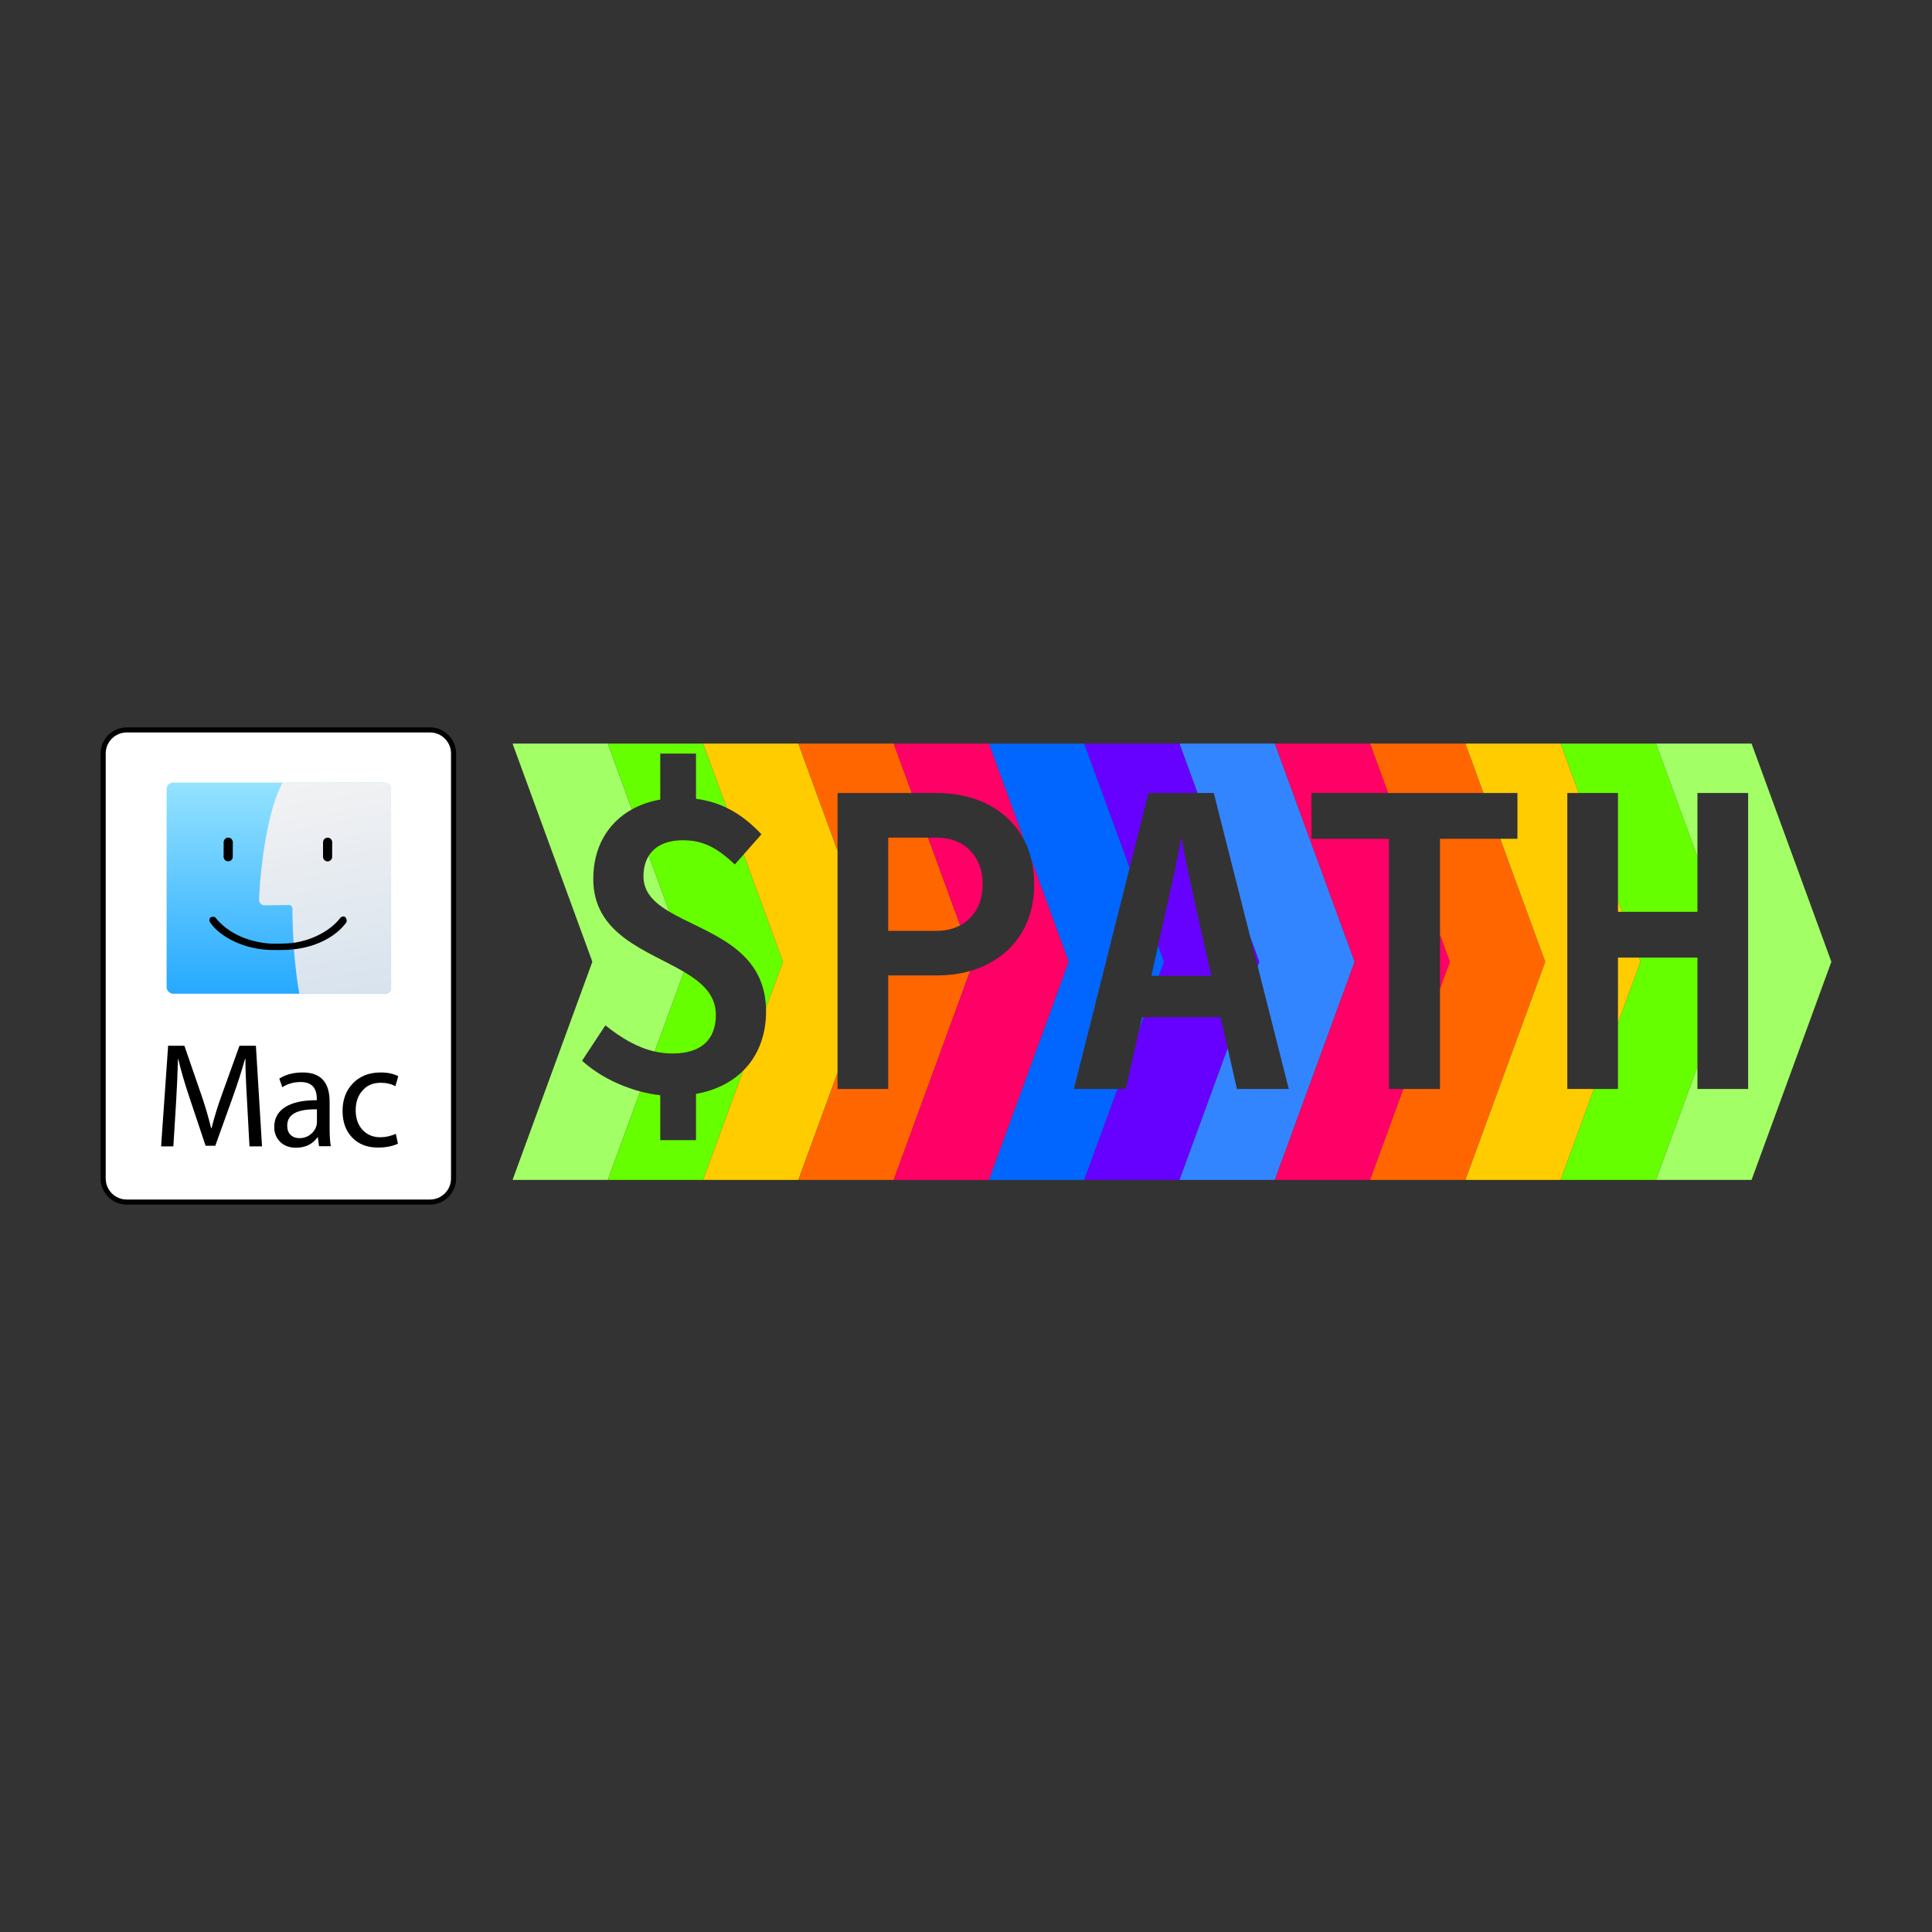 <?xml version="1.0" encoding="UTF-8"?><svg id="b" xmlns="http://www.w3.org/2000/svg" width="2000" height="2000" xmlns:xlink="http://www.w3.org/1999/xlink" viewBox="0 0 2000 2000"><rect x="0" y="0" width="2000" height="2000" fill="#333333" stroke="none"/><defs><clipPath id="c"><rect x="172.472" y="810.144" width="232.353" height="218.542" rx="6.585" ry="6.585" fill="none"/></clipPath><linearGradient id="d" x1="293.13" y1="810.144" x2="293.13" y2="1028.686" gradientTransform="matrix(1, 0, 0, 1, 0, 0)" gradientUnits="userSpaceOnUse"><stop offset="0" stop-color="#94e3ff"/><stop offset="1" stop-color="#26a9ff"/></linearGradient><linearGradient id="e" x1="329.715" y1="805.274" x2="370.718" y2="1034.154" gradientTransform="matrix(1, 0, 0, 1, 0, 0)" gradientUnits="userSpaceOnUse"><stop offset="0" stop-color="#f2f2f3"/><stop offset=".976" stop-color="#d8e3ee"/></linearGradient></defs><g><path d="M131.152,755.624H445.175c13.441,0,24.353,10.912,24.353,24.353v440.047c0,13.44-10.912,24.352-24.352,24.352H131.152c-13.441,0-24.353-10.912-24.353-24.353v-440.046c0-13.441,10.912-24.353,24.353-24.353Z" fill="#fff"/><path d="M445.176,758.259c11.975,0,21.718,9.743,21.718,21.718v440.047c0,11.975-9.743,21.718-21.718,21.718H131.152c-11.975,0-21.718-9.743-21.718-21.718v-440.047c0-11.975,9.743-21.718,21.718-21.718H445.176m0-5.268H131.152c-14.842,0-26.986,12.144-26.986,26.986v440.047c0,14.842,12.144,26.986,26.986,26.986H445.176c14.842,0,26.986-12.144,26.986-26.986v-440.047c0-14.842-12.144-26.986-26.986-26.986h0Z"/></g><g clip-path="url(#c)"><rect x="172.472" y="810.144" width="241.316" height="218.542" rx="6.585" ry="6.585" fill="url(#d)"/><path d="M296.414,804.232c-23.65,32.19-28.759,125.001-28.175,128.249s4.088,4.672,4.088,4.672c0,0,25.11-.292,27.445-.292,1.788,0,2.907,2.482,2.92,3.796,.62,62.19,8.467,94.469,8.467,94.469h102.775v-230.106" fill="url(#e)"/></g><path d="M236.215,891.657h0c-2.603,0-4.733-2.13-4.733-4.733l.06-15.097c0-2.603,2.13-4.733,4.733-4.733h0c2.603,0,4.733,2.13,4.733,4.733l-.06,15.097c0,2.603-2.13,4.733-4.733,4.733Z"/><path d="M339.106,891.717h0c-2.603,0-4.733-2.13-4.733-4.733l.06-15.097c0-2.603,2.13-4.733,4.733-4.733h0c2.603,0,4.733,2.13,4.733,4.733l-.06,15.097c0,2.603-2.13,4.733-4.733,4.733Z"/><path d="M296.524,983.303c-4.027,.187-12.804,.246-17.737,.055-30.332-1.177-54.061-16.506-61.643-29.152-.66-1.1-.493-3.613,.849-4.516,1.325-.892,4.207-.869,4.908,.031,17.602,22.615,47.552,26.687,57.474,27.123,4.982,.219,10.511,.109,16.807-.219,25.6-1.336,46.387-14.799,54.636-25.894,1.873-2.52,4.781-2.482,5.894-.985,1.448,1.946,1.341,4.48,.894,4.927-.018,.018-16.387,26.515-62.081,28.632Z"/><path d="M271.241,1186.708h-12.979l-2.474-45.742c-1.239-21.117-1.805-36.004-1.698-44.659h-.464c-3.503,12.466-7.728,25.601-12.671,39.404l-18.082,50.378h-10.046l-16.531-49.45c-5.05-14.935-8.963-28.378-11.744-40.332h-.312c-.41,15.042-1.083,30.29-2.01,45.742l-2.781,44.659h-12.671l7.265-104.156h16.843l17.306,50.226c4.02,11.539,7.47,23.23,10.354,35.077h.464c2.884-11.535,6.489-23.23,10.817-35.077l18.082-50.226h16.999l6.333,104.156Z"/><path d="M412.255,1114.085l-2.937,10.354c-4.328-2.367-9.427-3.552-15.296-3.552-8.139,0-14.525,2.835-19.161,8.495-4.43,5.152-6.645,11.798-6.645,19.936,0,8.451,2.367,15.225,7.104,20.324,4.738,5.099,10.866,7.648,18.39,7.648,5.357,0,10.715-1.186,16.072-3.557l2.166,10.202c-5.669,2.674-12.569,4.016-20.707,4.016-11.129,0-20.016-3.45-26.657-10.354-6.645-6.899-9.966-16.121-9.966-27.66,0-11.642,3.606-21.171,10.817-28.587,7.211-7.416,16.74-11.129,28.587-11.129,7.416,0,13.491,1.288,18.234,3.864Z"/><path d="M341.219,1168.791v-28.28c0-20.19-9.275-30.29-27.816-30.29-9.582,0-17.672,2.113-24.264,6.338l3.093,8.963c5.455-3.606,11.793-5.411,19.005-5.411,11.125,0,16.691,5.772,16.691,17.306v1.547c-14.115-.102-24.986,2.242-32.607,7.033-7.622,4.791-11.432,11.717-11.432,20.783,0,5.874,1.903,10.817,5.714,14.838,4.118,4.328,9.685,6.489,16.692,6.489,9.788,0,17.253-3.605,22.405-10.817h.312l1.235,9.271h12.208c-.824-4.533-1.235-10.456-1.235-17.77Zm-13.135-7.265c0,1.546-.21,2.991-.62,4.328-1.132,3.401-3.142,6.235-6.026,8.5-3.298,2.576-7.163,3.864-11.593,3.864-3.606,0-6.592-1.105-8.963-3.32-2.371-2.215-3.552-5.437-3.552-9.663,0-11.642,10.251-17.253,30.753-16.843v13.135Z"/><rect x="172.245" y="810.144" width="232.353" height="218.542" rx="6.585" ry="6.585" fill="none" opacity="0"/><g><path d="M666.113,907.208c0,16.593,11.115,27.293,26.764,36.591l-21.211-57.981c-3.622,5.723-5.552,12.892-5.552,21.39Z" fill="#a3ff66"/><path d="M602.562,1098.047l24.112-36.635c16.468,13.231,33.149,23.067,51.159,27.12l30.177-82.487c-37.604-22.198-93.859-37.915-93.859-96.22,0-32.588,14.895-57.979,39.977-71.946l-24.926-68.136h-98.623l82.628,225.861-82.628,225.861h98.623l33.517-91.618c-22.118-5.894-44.082-17.086-60.156-31.801Z" fill="#a3ff66"/><path d="M706.86,869.825c-16.452,0-28.62,5.603-35.195,15.993l21.211,57.981c36.61,21.753,98.028,35.845,100.081,99.73l17.533-47.925-40.644-111.098-9.156,10.366c-17.196-16.075-31.495-25.047-53.831-25.047Z" fill="#6f0"/><path d="M696.019,1090.57c30.467,0,45.046-14.859,45.046-39.999,0-20.613-14.181-33.385-33.056-44.527l-30.177,82.487c5.906,1.329,11.955,2.038,18.186,2.038Z" fill="#6f0"/><path d="M720.505,1132.401v47.889h-37.01v-46.506c-6.822-.748-13.807-2.079-20.778-3.937l-33.517,91.618h98.662l41.305-112.907c-12.046,11.891-28.434,20.19-48.663,23.843Z" fill="#6f0"/><path d="M683.495,827.684v-47.577h37.01v46.806c11.871,1.535,22.306,4.77,31.671,9.289l-24.313-66.459h-98.662l24.926,68.136c8.643-4.813,18.497-8.268,29.368-10.194Z" fill="#6f0"/><path d="M867.018,880.536l-40.532-110.794h-98.623l24.313,66.459c13.999,6.755,25.62,16.368,36.085,27.455l-18.414,20.849,40.644,111.098-17.533,47.925c.035,1.091,.07,2.183,.07,3.303,0,25.049-8.314,46.379-23.859,61.726l-41.305,112.907h98.623l40.532-110.794v-230.136Z" fill="#fc0"/><path d="M919.481,867.077v96.531h49.525c9.63,0,17.954-1.899,24.989-5.676l-33.238-90.855h-41.276Z" fill="#f60"/><path d="M969.005,1009.775h-49.525v117.516h-52.463v-16.619l-40.532,110.794h98.662l79.123-216.281c-10.746,3.061-22.501,4.591-35.266,4.591Z" fill="#f60"/><polygon points="867.018 820.911 943.867 820.911 925.148 769.742 875.945 769.742 826.78 769.742 826.486 769.742 867.018 880.536 867.018 820.911" fill="#f60"/><path d="M1067.706,889.836c1.903,7.95,2.867,16.448,2.867,25.507,0,19.031-4.197,35.609-12.591,49.734-8.394,14.132-20.218,25.117-35.465,32.947-5.719,2.938-11.801,5.325-18.246,7.161l-79.123,216.281h98.623l82.628-225.861-38.693-105.768Z" fill="#f06"/><path d="M969.005,867.077h-8.249l33.238,90.855c3.797-2.038,7.224-4.615,10.265-7.754,8.669-8.951,13.011-20.565,13.011-34.835s-4.342-25.877-13.011-34.835c-8.676-8.951-20.428-13.43-35.255-13.43Z" fill="#f06"/><path d="M969.005,820.911c20.421,0,38.258,3.921,53.511,11.751,15.247,7.837,27.071,18.821,35.465,32.947,.914,1.539,1.769,3.113,2.584,4.71l-36.794-100.576h-98.623l18.719,51.168h25.138Z" fill="#f06"/><path d="M1111.7,1127.291l57.737-229.066-47.003-128.483h-98.662l36.794,100.576c3.103,6.084,5.482,12.591,7.14,19.518l38.693,105.768-82.628,225.861h98.662l34.452-94.174h-45.186Z" fill="#06f"/><polygon points="1179.214 1066.256 1184.062 1053.004 1182.209 1053.004 1179.214 1066.256" fill="#06f"/><polygon points="1198.889 978.733 1191.862 1010.195 1199.723 1010.195 1205.061 995.604 1198.889 978.733" fill="#06f"/><polygon points="1303.684 995.604 1294.192 969.657 1301.961 1000.314 1303.684 995.604" fill="#60f"/><polygon points="1263.631 1053.004 1184.062 1053.004 1179.214 1066.256 1165.421 1127.291 1156.886 1127.291 1122.434 1221.465 1122.689 1221.465 1171.892 1221.465 1221.057 1221.465 1270.907 1085.201 1263.631 1053.004" fill="#60f"/><polygon points="1188.924 820.911 1239.776 820.911 1221.057 769.742 1171.892 769.742 1122.689 769.742 1122.434 769.742 1169.437 898.225 1188.924 820.911" fill="#60f"/><path d="M1198.889,978.733l6.172,16.871-5.338,14.591h54.255l-18.467-82.261c-3.082-13.706-5.738-26.087-7.974-37.144-2.243-11.05-3.777-19.096-4.617-24.132-.84,5.036-2.38,13.083-4.617,24.132-2.243,11.057-4.898,23.294-7.974,36.724l-11.44,51.219Z" fill="#60f"/><polygon points="1319.719 769.742 1270.515 769.742 1221.351 769.742 1221.057 769.742 1239.776 820.911 1256.496 820.911 1294.192 969.657 1303.684 995.604 1301.961 1000.314 1334.14 1127.291 1280.418 1127.291 1270.907 1085.201 1221.057 1221.465 1221.351 1221.465 1270.515 1221.465 1319.719 1221.465 1402.346 995.604 1319.719 769.742" fill="#3385ff"/><polygon points="1437.802 1127.291 1437.802 868.336 1357.64 868.336 1357.64 820.911 1437.061 820.911 1418.342 769.742 1369.177 769.742 1319.974 769.742 1319.719 769.742 1402.346 995.604 1319.719 1221.465 1319.974 1221.465 1369.177 1221.465 1418.342 1221.465 1452.794 1127.291 1437.802 1127.291" fill="#f06"/><polygon points="1500.97 995.604 1490.684 967.489 1490.684 1023.718 1500.97 995.604" fill="#f06"/><polygon points="1553.073 868.336 1490.684 868.336 1490.684 967.489 1500.97 995.604 1490.684 1023.718 1490.684 1127.291 1452.794 1127.291 1418.342 1221.465 1418.636 1221.465 1467.801 1221.465 1517.004 1221.465 1599.632 995.604 1553.073 868.336" fill="#f60"/><polygon points="1535.723 820.911 1517.004 769.742 1467.801 769.742 1418.636 769.742 1418.342 769.742 1437.061 820.911 1535.723 820.911" fill="#f60"/><polygon points="1674.928 1059.368 1698.255 995.604 1696.683 991.308 1674.928 991.308 1674.928 1059.368" fill="#fc0"/><polygon points="1679.333 943.882 1674.928 931.84 1674.928 943.882 1679.333 943.882" fill="#fc0"/><polygon points="1622.466 1127.291 1622.466 820.911 1634.346 820.911 1615.627 769.742 1566.463 769.742 1517.259 769.742 1517.004 769.742 1535.723 820.911 1570.847 820.911 1570.847 868.336 1553.073 868.336 1599.632 995.604 1517.004 1221.465 1517.259 1221.465 1566.463 1221.465 1615.627 1221.465 1650.079 1127.291 1622.466 1127.291" fill="#fc0"/><polygon points="1757.189 991.308 1696.683 991.308 1698.255 995.604 1674.928 1059.368 1674.928 1127.291 1650.079 1127.291 1615.627 1221.465 1615.921 1221.465 1665.086 1221.465 1714.289 1221.465 1757.189 1104.2 1757.189 991.308" fill="#6f0"/><polygon points="1674.928 820.911 1674.928 931.84 1679.333 943.882 1757.189 943.882 1757.189 887.008 1714.289 769.742 1665.086 769.742 1615.921 769.742 1615.627 769.742 1634.346 820.911 1674.928 820.911" fill="#6f0"/><polygon points="1813.207 769.742 1763.748 769.742 1714.545 769.742 1714.289 769.742 1757.189 887.008 1757.189 820.911 1809.651 820.911 1809.651 1127.291 1757.189 1127.291 1757.189 1104.2 1714.289 1221.465 1714.545 1221.465 1763.748 1221.465 1813.207 1221.465 1895.834 995.604 1813.207 769.742" fill="#a3ff66"/></g></svg>